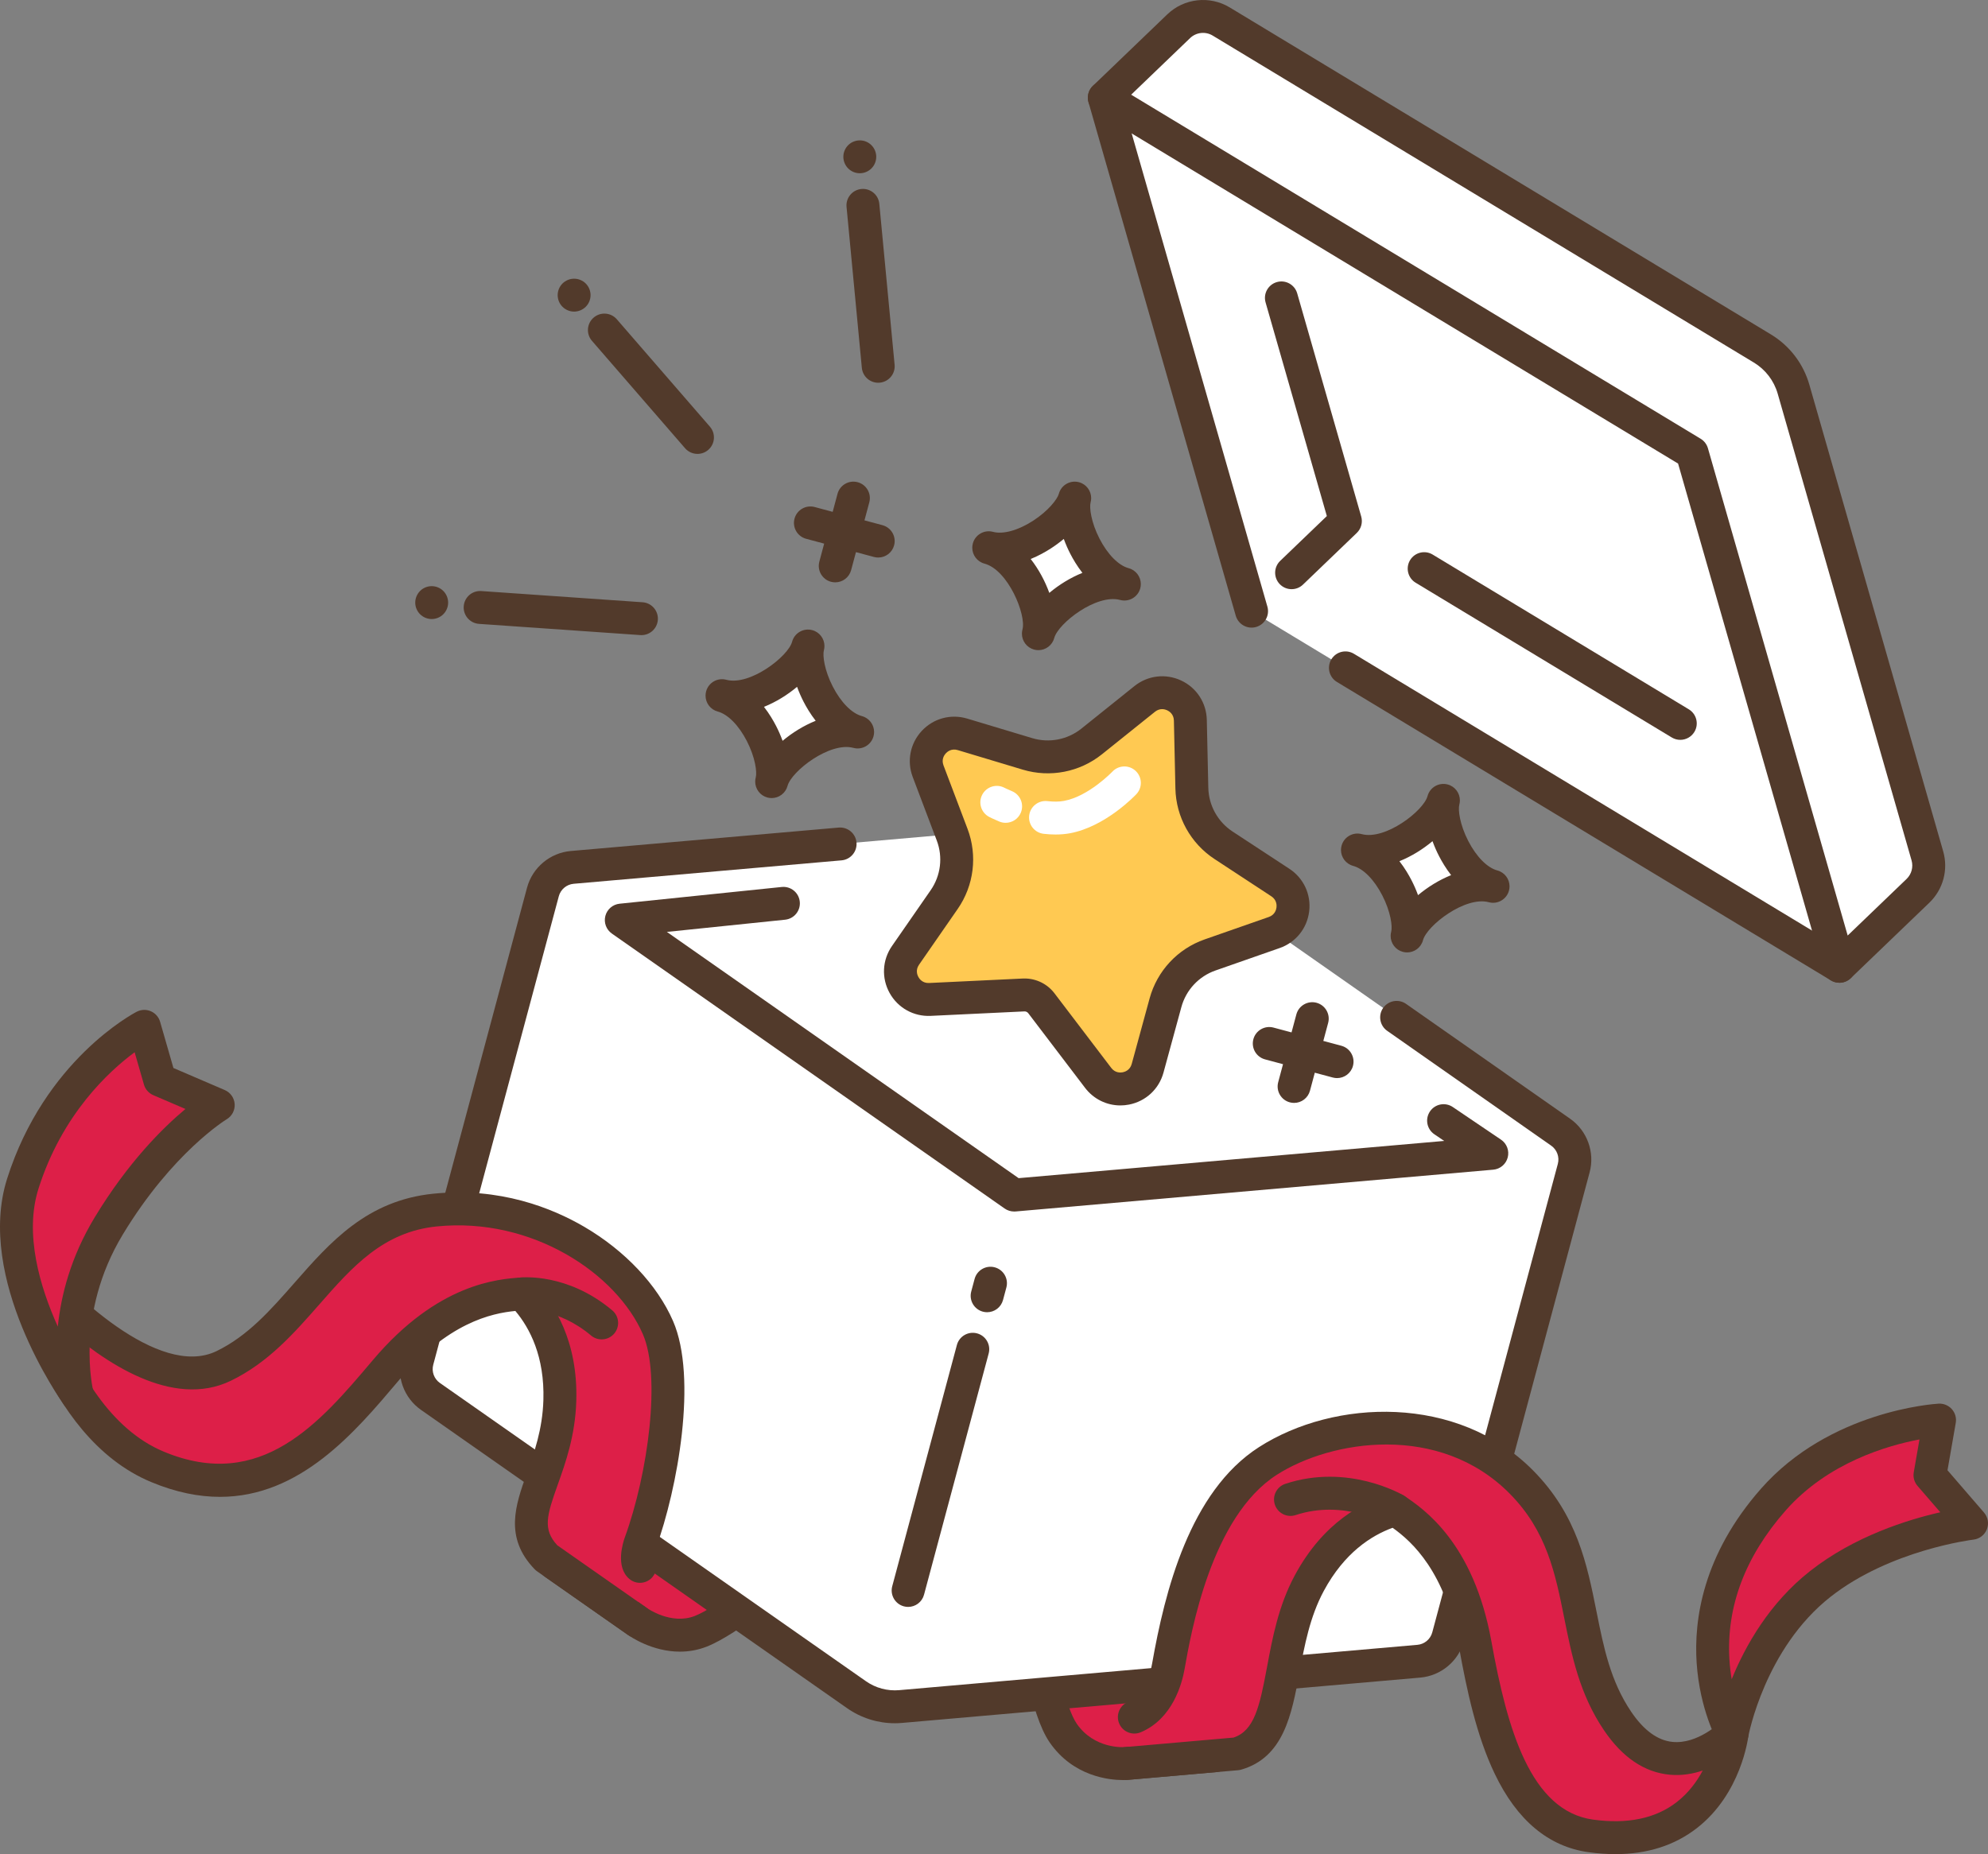 <?xml version="1.0" encoding="utf-8"?>
<!-- Generator: Adobe Illustrator 16.0.0, SVG Export Plug-In . SVG Version: 6.00 Build 0)  -->
<!DOCTYPE svg PUBLIC "-//W3C//DTD SVG 1.1//EN" "http://www.w3.org/Graphics/SVG/1.1/DTD/svg11.dtd">
<svg version="1.1" id="圖層_1" xmlns="http://www.w3.org/2000/svg" xmlns:xlink="http://www.w3.org/1999/xlink" x="0px" y="0px"
	 width="300.151px" height="280px" viewBox="0 0 300.151 280" enable-background="new 0 0 300.151 280" xml:space="preserve">
<rect x="0" y="0" width="300.151" height="280" fill="#808080" stroke="none"/>
<g>
	<defs>
		<rect id="SVGID_1_" width="300.151" height="280"/>
	</defs>
	<clipPath id="SVGID_2_">
		<use xlink:href="#SVGID_1_"  overflow="visible"/>
	</clipPath>
	<path clip-path="url(#SVGID_2_)" fill="#DD1F48" d="M83.745,236.115l12.48,8.739c0,0,4.636,3.414,9.558,1.501
		c4.498-1.749,13.467-9.396,13.467-9.396l-27.043-17.742L83.745,236.115z"/>
	<path clip-path="url(#SVGID_2_)" fill="#523A2B" d="M102.649,249.422c-4.182,0-7.458-2.252-7.864-2.542l-12.466-8.729
		c-1.009-0.706-1.348-2.046-0.796-3.147l8.462-16.897c0.614-1.228,2.107-1.725,3.334-1.109c1.226,0.614,1.723,2.107,1.109,3.334
		l-7.502,14.98l10.723,7.509c0.017,0.011,0.033,0.022,0.049,0.035c0.025,0.018,3.635,2.565,7.183,1.186
		c3.365-1.309,10.349-6.919,12.756-8.971c1.045-0.891,2.613-0.765,3.503,0.279c0.89,1.045,0.765,2.612-0.28,3.503
		c-0.95,0.811-9.425,7.972-14.178,9.819C105.292,249.212,103.928,249.422,102.649,249.422"/>
	<path clip-path="url(#SVGID_2_)" fill="#DD1F48" d="M160.521,261.714c3.556,5.159,9.507,4.6,9.507,4.6l13.411-1.173l3.729-23.223
		l-30.735,4.718C156.433,246.636,157.782,257.739,160.521,261.714"/>
	<path clip-path="url(#SVGID_2_)" fill="#523A2B" d="M169.527,268.814c-1.964,0-7.47-0.494-11.052-5.691
		c-2.998-4.352-4.363-14.988-4.51-16.188c-0.166-1.361,0.805-2.6,2.166-2.766c1.365-0.166,2.602,0.804,2.768,2.166
		c0.495,4.061,1.929,11.444,3.668,13.968c2.649,3.845,7.061,3.548,7.248,3.534l11.478-1.004l3.422-21.31
		c0.218-1.354,1.488-2.277,2.848-2.059c1.354,0.217,2.275,1.492,2.059,2.847l-3.729,23.222c-0.181,1.124-1.103,1.981-2.236,2.081
		l-13.412,1.174C170.195,268.793,169.939,268.814,169.527,268.814"/>
	<path clip-path="url(#SVGID_2_)" fill="#FFFFFF" d="M86.396,130.989l78.243-6.845c2.357-0.207,4.714,0.424,6.652,1.782
		l64.338,45.05c1.734,1.214,2.523,3.383,1.976,5.428l-18.957,70.75c-0.548,2.044-2.316,3.528-4.425,3.713l-78.243,6.845
		c-2.358,0.206-4.714-0.425-6.653-1.782l-64.338-45.049c-1.734-1.216-2.523-3.385-1.975-5.429l18.957-70.75
		C82.519,132.657,84.287,131.173,86.396,130.989"/>
	<path clip-path="url(#SVGID_2_)" fill="#523A2B" d="M137.113,242.667c-0.213,0-0.429-0.027-0.645-0.085
		c-1.325-0.354-2.112-1.718-1.756-3.043l9.76-36.425c0.355-1.326,1.717-2.111,3.042-1.757c1.326,0.354,2.112,1.717,1.757,3.043
		l-9.76,36.425C139.214,241.936,138.21,242.667,137.113,242.667"/>
	<path clip-path="url(#SVGID_2_)" fill="#523A2B" d="M149.038,198.165c-0.213,0-0.429-0.027-0.645-0.085
		c-1.325-0.355-2.112-1.719-1.756-3.043l0.508-1.896c0.354-1.325,1.716-2.112,3.042-1.757s2.112,1.718,1.757,3.043l-0.508,1.896
		C151.139,197.433,150.135,198.165,149.038,198.165"/>
	<path clip-path="url(#SVGID_2_)" fill="#523A2B" d="M153.11,182.955c-0.508,0-1.006-0.156-1.425-0.449l-59.307-41.527
		c-0.85-0.596-1.24-1.655-0.98-2.659c0.261-1.004,1.118-1.741,2.15-1.847l24.478-2.527c1.368-0.141,2.586,0.851,2.726,2.216
		c0.141,1.365-0.851,2.586-2.216,2.726l-17.849,1.843l53.107,37.187l64.252-5.622l-1.484-1.004c-1.136-0.769-1.434-2.313-0.665-3.45
		c0.77-1.137,2.313-1.435,3.45-0.664l7.281,4.927c0.871,0.589,1.275,1.663,1.012,2.681c-0.264,1.019-1.14,1.76-2.188,1.852
		l-72.126,6.311C153.255,182.952,153.183,182.955,153.11,182.955"/>
	<path clip-path="url(#SVGID_2_)" fill="#523A2B" d="M135.106,260.235c-2.567,0-5.09-0.789-7.205-2.271l-64.337-45.05
		c-2.58-1.806-3.766-5.064-2.951-8.106l18.958-70.75c0.814-3.042,3.47-5.27,6.607-5.545l40.446-3.538
		c1.365-0.12,2.572,0.892,2.692,2.258c0.119,1.367-0.892,2.572-2.259,2.692l-40.445,3.538c-1.065,0.093-1.965,0.849-2.242,1.881
		l-18.957,70.75c-0.277,1.032,0.125,2.138,1,2.75l64.338,45.05c1.458,1.021,3.238,1.498,5.012,1.343l78.243-6.846
		c1.064-0.093,1.965-0.849,2.241-1.88l18.958-70.751c0.276-1.032-0.126-2.137-1.001-2.749l-24.763-17.34
		c-1.124-0.787-1.398-2.336-0.611-3.46c0.788-1.123,2.337-1.396,3.461-0.61l24.764,17.34c2.579,1.807,3.765,5.063,2.949,8.105
		l-18.957,70.75c-0.815,3.042-3.471,5.271-6.607,5.545l-78.243,6.845C135.833,260.219,135.469,260.235,135.106,260.235"/>
	<path clip-path="url(#SVGID_2_)" fill="#DD1F48" d="M244.243,259.922c-7.778-11.473-3.555-25.01-14.54-36.112
		c-11.071-11.189-28.621-9.378-38.279-3.18s-13.253,20.959-15.026,31.018c-0.437,2.479-1.765,6.246-5.132,7.661l-1.238,7.005
		l16.682-1.46c8.322-2.389,5.339-15.311,10.973-25.78c3.875-7.202,9.18-10.007,12.979-11.096c3.154,2.121,9.635,6.832,12.067,20.326
		c2.21,12.262,5.773,27.349,17.48,28.949c19.188,2.625,21.299-15.415,21.299-15.415S252.021,271.395,244.243,259.922"/>
	<path clip-path="url(#SVGID_2_)" fill="#523A2B" d="M243.899,280c-1.294,0-2.636-0.095-4.028-0.285
		c-6.059-0.829-10.839-4.822-14.205-11.868c-2.735-5.725-4.204-12.563-5.382-19.102c-2.062-11.434-7.103-15.939-10.023-18.027
		c-3.203,1.163-7.285,3.76-10.392,9.532c-2.104,3.911-2.906,8.216-3.681,12.379c-1.168,6.279-2.376,12.771-8.794,14.613
		c-0.153,0.044-0.311,0.073-0.469,0.087l-16.682,1.459c-1.359,0.118-2.571-0.891-2.69-2.258s0.891-2.572,2.259-2.692l16.419-1.436
		c3.132-1.038,3.938-4.587,5.072-10.683c0.805-4.326,1.718-9.229,4.19-13.823c4.289-7.973,10.243-11.093,14.482-12.307
		c0.704-0.202,1.463-0.082,2.069,0.327c2.854,1.918,10.436,7.015,13.128,21.946c2.384,13.22,5.895,25.632,15.371,26.929
		c5.186,0.709,9.423-0.177,12.594-2.634c1.798-1.393,3.062-3.124,3.944-4.781c-1.494,0.504-3.185,0.798-4.989,0.63
		c-3.805-0.354-7.138-2.605-9.907-6.69c-3.716-5.482-4.88-11.301-6.006-16.928c-1.354-6.769-2.634-13.162-8.244-18.832
		c-10.606-10.719-26.951-8.11-35.17-2.836c-9.863,6.329-12.918,23.661-13.921,29.357c-0.387,2.188-1.804,7.498-6.617,9.521
		c-1.265,0.531-2.722-0.063-3.253-1.327c-0.531-1.266,0.063-2.722,1.328-3.254c2.559-1.074,3.403-4.416,3.647-5.803
		c1.904-10.805,5.649-25.949,16.131-32.676c11.396-7.313,29.99-7.994,41.387,3.522c6.658,6.729,8.146,14.163,9.584,21.353
		c1.076,5.38,2.093,10.462,5.246,15.114c1.89,2.786,3.985,4.31,6.23,4.528c3.796,0.367,7.189-2.942,7.222-2.977
		c0.75-0.743,1.893-0.934,2.84-0.472c0.949,0.462,1.507,1.47,1.385,2.518c-0.042,0.356-1.097,8.771-7.793,13.96
		C252.822,278.69,248.702,280,243.899,280"/>
	<path clip-path="url(#SVGID_2_)" fill="#DD1F48" d="M261.508,261.838c0,0-9.72-17.244,6.225-35.369
		c9.804-11.145,25.104-12.015,25.104-12.015l-1.449,8.313l6.279,7.272c0,0-13.114,1.509-22.846,9.169
		C263.984,247.737,261.508,261.838,261.508,261.838"/>
	<path clip-path="url(#SVGID_2_)" fill="#523A2B" d="M261.506,264.32c-0.885,0-1.718-0.473-2.163-1.263
		c-0.11-0.196-2.712-4.884-3.181-11.943c-0.43-6.47,0.906-16.283,9.706-26.287c10.37-11.789,26.159-12.815,26.827-12.854
		c0.749-0.043,1.491,0.261,1.995,0.828c0.505,0.565,0.723,1.332,0.593,2.079l-1.246,7.152l5.51,6.382
		c0.602,0.697,0.769,1.669,0.434,2.527c-0.334,0.857-1.115,1.46-2.029,1.565c-0.122,0.014-12.558,1.539-21.594,8.652
		c-9.927,7.814-12.381,20.979-12.403,21.111c-0.186,1.032-0.997,1.839-2.03,2.014C261.784,264.31,261.644,264.32,261.506,264.32
		 M289.804,217.378c-4.747,0.89-13.819,3.473-20.206,10.731c-6.099,6.934-8.956,14.487-8.492,22.45
		c0.063,1.079,0.186,2.094,0.346,3.033c2.042-5.02,5.662-11.479,11.833-16.337c6.688-5.266,14.762-7.767,19.664-8.88l-3.442-3.985
		c-0.486-0.564-0.694-1.317-0.567-2.05L289.804,217.378z"/>
	<path clip-path="url(#SVGID_2_)" fill="#DD1F48" d="M65.69,182.734c-15.54,1.567-19.441,17.49-31.913,23.537
		c-12.473,6.047-29.942-15.4-29.942-15.4s4.304,24.136,19.955,30.648c16.455,6.849,26.383-5.04,34.427-14.553
		c8.854-10.469,16.822-11.309,20.615-11.568c2.746,2.842,5.937,7.924,5.693,16.099c-0.356,11.884-8.029,17.523-2.016,23.753
		l13.716,9.604l0.399-8.31c-0.564-0.478-0.457-2.138,0.046-3.519c3.493-9.596,5.901-25.1,2.67-32.537
		C95.178,190.91,81.728,181.118,65.69,182.734"/>
	<path clip-path="url(#SVGID_2_)" fill="#523A2B" d="M96.223,247.339c-0.492,0-0.989-0.146-1.423-0.449l-13.716-9.604
		c-0.131-0.092-0.252-0.195-0.363-0.31c-4.634-4.802-2.884-9.702-1.192-14.44c1.115-3.124,2.38-6.665,2.513-11.113
		c0.196-6.552-2.04-10.842-4.233-13.45c-3.574,0.347-10.192,1.729-17.694,10.601l-0.134,0.157
		c-6.386,7.553-14.643,17.315-26.767,17.316c-3.182,0.001-6.628-0.671-10.379-2.232c-16.711-6.955-21.26-31.466-21.446-32.506
		c-0.198-1.115,0.381-2.223,1.41-2.694c1.03-0.472,2.247-0.189,2.963,0.688c4.518,5.538,18.167,18.983,26.932,14.734
		c4.732-2.294,8.153-6.193,11.777-10.321c5.366-6.115,10.916-12.438,20.97-13.452c10.029-1.01,17.924,2.164,22.783,5.006
		c6.145,3.595,11.028,8.781,13.395,14.23c3.716,8.553,0.708,25.252-2.614,34.378c-0.199,0.547-0.27,1.059-0.276,1.346
		c0.56,0.892,0.509,2.078-0.207,2.925c-0.885,1.048-2.453,1.181-3.501,0.294c-2.159-1.823-0.95-5.538-0.686-6.265
		c3.537-9.714,5.477-24.368,2.727-30.698c-3.971-9.141-16.701-17.726-31.122-16.271c-8.108,0.816-12.785,6.145-17.735,11.786
		c-3.789,4.316-7.708,8.781-13.344,11.514c-8.775,4.255-19.118-2.673-25.848-8.722c2.662,7.035,7.536,16.03,15.732,19.44
		c14.687,6.112,23.588-4.416,31.442-13.704l0.134-0.158c9.797-11.586,18.911-12.208,22.342-12.443
		c0.729-0.049,1.446,0.225,1.956,0.752c3.064,3.171,6.66,8.85,6.39,17.898c-0.157,5.232-1.623,9.338-2.801,12.636
		c-1.673,4.685-2.283,6.743-0.066,9.154l13.508,9.458c1.124,0.788,1.397,2.338,0.61,3.462
		C97.776,246.97,97.005,247.339,96.223,247.339 M98.228,234.646c0.001,0.001,0.001,0.001,0.002,0.002
		C98.229,234.647,98.229,234.647,98.228,234.646"/>
	<path clip-path="url(#SVGID_2_)" fill="#DD1F48" d="M11.683,210.708c0,0-12.734-17.83-8.236-31.975
		c5.433-17.083,18.34-23.741,18.34-23.741l2.334,8.109l8.829,3.792c0,0-8.56,5.061-16.531,18.239
		C8.408,198.376,11.683,210.708,11.683,210.708"/>
	<path clip-path="url(#SVGID_2_)" fill="#523A2B" d="M11.68,213.19c-0.781,0-1.54-0.368-2.019-1.038
		c-0.549-0.771-13.401-19.018-8.581-34.172c5.68-17.86,19.004-24.905,19.568-25.196c0.661-0.341,1.44-0.368,2.123-0.073
		c0.683,0.294,1.198,0.879,1.403,1.594l2.01,6.978l7.747,3.328c0.86,0.369,1.439,1.189,1.499,2.123
		c0.06,0.934-0.41,1.821-1.215,2.298c-0.074,0.045-8.167,4.984-15.67,17.388c-7.325,12.11-4.488,23.545-4.459,23.659
		c0.3,1.159-0.268,2.371-1.353,2.877C12.394,213.114,12.035,213.19,11.68,213.19 M20.328,158.904
		c-3.832,2.827-10.932,9.319-14.513,20.582c-2.177,6.846,0.21,14.855,2.913,20.844c0.483-4.715,1.95-10.506,5.566-16.483
		c5.033-8.321,10.301-13.538,13.704-16.377l-4.857-2.086c-0.684-0.294-1.201-0.88-1.407-1.596L20.328,158.904z"/>
	<path clip-path="url(#SVGID_2_)" fill="#523A2B" d="M210.658,230.463c-0.43,0-0.866-0.111-1.263-0.347
		c-0.057-0.032-6.526-3.717-13.775-1.318c-1.304,0.432-2.708-0.274-3.139-1.578c-0.431-1.302,0.274-2.708,1.578-3.139
		c9.443-3.126,17.526,1.558,17.867,1.759c1.181,0.699,1.57,2.224,0.871,3.404C212.334,230.027,211.507,230.463,210.658,230.463"/>
	<path clip-path="url(#SVGID_2_)" fill="#523A2B" d="M90.838,202.267c-0.564,0-1.132-0.19-1.598-0.583
		c-5.044-4.243-9.948-3.833-10.154-3.813c-1.368,0.151-2.582-0.832-2.733-2.196c-0.152-1.364,0.841-2.593,2.204-2.744
		c0.289-0.032,7.141-0.719,13.882,4.951c1.05,0.884,1.185,2.451,0.301,3.501C92.249,201.966,91.546,202.267,90.838,202.267"/>
	<path clip-path="url(#SVGID_2_)" fill="#FFC952" d="M172.829,105.548l-8.004,6.42c-2.723,2.183-6.344,2.887-9.685,1.882
		l-9.827-2.954c-3.365-1.011-6.43,2.275-5.186,5.562l3.632,9.596c1.235,3.263,0.786,6.925-1.202,9.792l-5.846,8.434
		c-2.002,2.888,0.176,6.817,3.687,6.65l14.145-0.675c1.046-0.05,2.049,0.418,2.683,1.251l8.575,11.27
		c2.128,2.797,6.54,1.939,7.465-1.45l2.702-9.899c0.919-3.366,3.436-6.064,6.729-7.215l9.686-3.386
		c3.318-1.16,3.866-5.621,0.927-7.548l-8.579-5.628c-2.917-1.914-4.705-5.141-4.782-8.629l-0.228-10.258
		C179.643,105.248,175.57,103.349,172.829,105.548"/>
	<path clip-path="url(#SVGID_2_)" fill="#523A2B" d="M169.156,166.936c-2.074,0-4.039-0.957-5.331-2.655l-8.576-11.271
		c-0.139-0.183-0.358-0.286-0.587-0.273l-14.145,0.675c-2.567,0.123-4.952-1.202-6.202-3.457s-1.114-4.972,0.355-7.091l5.846-8.433
		c1.522-2.196,1.866-4.998,0.92-7.497l-3.632-9.596c-0.913-2.412-0.387-5.081,1.371-6.967c1.759-1.886,4.384-2.596,6.854-1.854
		l9.826,2.954c2.559,0.77,5.331,0.23,7.415-1.441l8.004-6.42c2.011-1.613,4.713-1.938,7.05-0.848
		c2.336,1.089,3.823,3.368,3.88,5.945l0.228,10.258c0.06,2.671,1.429,5.141,3.661,6.607l8.58,5.628
		c2.155,1.415,3.301,3.883,2.985,6.442c-0.314,2.56-2.021,4.678-4.455,5.528l-9.686,3.387c-2.522,0.881-4.448,2.945-5.152,5.523
		l-2.701,9.898c-0.679,2.488-2.673,4.338-5.204,4.831C170.024,166.894,169.587,166.936,169.156,166.936 M154.696,147.767
		c1.764,0,3.433,0.823,4.508,2.233l8.575,11.271c0.597,0.784,1.409,0.722,1.731,0.66c0.323-0.063,1.101-0.312,1.359-1.262
		l2.702-9.898c1.134-4.155,4.239-7.485,8.305-8.906l9.687-3.386c0.93-0.325,1.124-1.118,1.163-1.443
		c0.04-0.326,0.045-1.142-0.779-1.682l-8.579-5.629c-3.602-2.363-5.809-6.344-5.904-10.651l-0.227-10.258
		c-0.022-0.985-0.716-1.413-1.013-1.552c-0.299-0.139-1.073-0.395-1.842,0.221l-8.004,6.42c-3.359,2.695-7.829,3.564-11.954,2.324
		l-9.826-2.954c-0.945-0.284-1.566,0.244-1.79,0.484c-0.224,0.24-0.706,0.898-0.358,1.819l3.633,9.596
		c1.524,4.029,0.969,8.547-1.485,12.087l-5.845,8.433c-0.562,0.81-0.252,1.564-0.093,1.851c0.159,0.287,0.636,0.949,1.619,0.902
		l14.146-0.675C154.517,147.769,154.606,147.767,154.696,147.767"/>
	<path clip-path="url(#SVGID_2_)" fill="#FFFFFF" d="M151.831,124.257c-0.321,0-0.646-0.062-0.96-0.194
		c-0.893-0.374-1.448-0.658-1.508-0.689c-1.221-0.628-1.701-2.125-1.073-3.346c0.628-1.22,2.126-1.699,3.346-1.072
		c0.001,0,0.443,0.225,1.157,0.525c1.266,0.531,1.86,1.987,1.33,3.252C153.724,123.684,152.802,124.257,151.831,124.257"/>
	<path clip-path="url(#SVGID_2_)" fill="#FFFFFF" d="M159.36,126.023c-0.575,0-1.175-0.036-1.791-0.107
		c-1.362-0.157-2.341-1.39-2.183-2.753c0.157-1.363,1.396-2.338,2.753-2.183c0.948,0.11,1.792,0.099,2.506-0.033
		c3.738-0.691,7.274-4.388,7.31-4.425c0.942-0.995,2.514-1.041,3.51-0.101c0.997,0.94,1.047,2.508,0.108,3.506
		c-0.188,0.201-4.667,4.916-10.025,5.906C160.861,125.96,160.131,126.023,159.36,126.023"/>
	<path clip-path="url(#SVGID_2_)" fill="#523A2B" d="M126.106,87.943c-0.213,0-0.429-0.028-0.645-0.085
		c-1.325-0.355-2.112-1.718-1.756-3.043l2.743-10.239c0.355-1.326,1.717-2.111,3.043-1.757c1.325,0.355,2.112,1.717,1.757,3.043
		l-2.744,10.239C128.207,87.211,127.203,87.943,126.106,87.943"/>
	<path clip-path="url(#SVGID_2_)" fill="#523A2B" d="M132.597,84.195c-0.213,0-0.429-0.028-0.645-0.085l-10.239-2.744
		c-1.325-0.355-2.111-1.717-1.756-3.043c0.355-1.325,1.717-2.111,3.043-1.756l10.238,2.743c1.326,0.355,2.112,1.718,1.757,3.043
		C134.698,83.463,133.694,84.195,132.597,84.195"/>
	<path clip-path="url(#SVGID_2_)" fill="#523A2B" d="M195.385,166.555c-0.213,0-0.43-0.027-0.646-0.085
		c-1.325-0.354-2.112-1.718-1.756-3.043l2.743-10.238c0.354-1.325,1.717-2.111,3.043-1.758c1.325,0.355,2.112,1.719,1.757,3.043
		l-2.744,10.239C197.485,165.823,196.481,166.555,195.385,166.555"/>
	<path clip-path="url(#SVGID_2_)" fill="#523A2B" d="M201.876,162.808c-0.213,0-0.43-0.028-0.646-0.085l-10.238-2.744
		c-1.325-0.355-2.111-1.717-1.757-3.043c0.355-1.325,1.717-2.11,3.043-1.756l10.238,2.743c1.326,0.354,2.112,1.718,1.757,3.043
		C203.977,162.075,202.973,162.808,201.876,162.808"/>
	<path clip-path="url(#SVGID_2_)" fill="#FFFFFF" d="M116.506,118.036c0.915-3.413-2.521-11.65-7.496-12.983
		c4.975,1.333,12.069-4.082,12.983-7.495c-0.914,3.413,2.521,11.65,7.496,12.982C124.514,109.208,117.421,114.623,116.506,118.036"
		/>
	<path clip-path="url(#SVGID_2_)" fill="#523A2B" d="M116.507,120.521c-0.213,0-0.429-0.027-0.644-0.085
		c-1.111-0.297-1.843-1.302-1.842-2.4c0-0.212,0.027-0.428,0.085-0.643c0.21-0.785-0.069-3.007-1.348-5.49
		c-1.225-2.378-2.866-4.041-4.391-4.45c-1.111-0.297-1.843-1.302-1.842-2.399c0-0.213,0.028-0.428,0.085-0.643
		c0.355-1.326,1.717-2.113,3.043-1.757c3.57,0.957,9.347-3.525,9.94-5.739c0.355-1.325,1.717-2.111,3.043-1.757
		c1.11,0.298,1.843,1.302,1.842,2.4c0,0.212-0.028,0.428-0.085,0.643c-0.211,0.785,0.068,3.007,1.348,5.491
		c1.224,2.377,2.866,4.041,4.39,4.449c1.111,0.298,1.843,1.302,1.842,2.4c0,0.212-0.028,0.428-0.085,0.643
		c-0.355,1.325-1.718,2.112-3.043,1.757c-3.57-0.959-9.346,3.524-9.94,5.738C118.608,119.789,117.604,120.521,116.507,120.521
		 M115.346,106.746c0.806,1.036,1.412,2.073,1.829,2.881c0.35,0.68,0.688,1.442,0.982,2.246c1.458-1.223,3.184-2.296,4.996-3.024
		c-0.807-1.036-1.413-2.073-1.829-2.882c-0.351-0.68-0.689-1.442-0.983-2.245C118.884,104.944,117.158,106.017,115.346,106.746"/>
	<path clip-path="url(#SVGID_2_)" fill="#FFFFFF" d="M212.446,141.345c0.915-3.413-2.521-11.65-7.496-12.983
		c4.976,1.333,12.069-4.082,12.983-7.495c-0.914,3.413,2.521,11.65,7.496,12.982C220.454,132.517,213.361,137.932,212.446,141.345"
		/>
	<path clip-path="url(#SVGID_2_)" fill="#523A2B" d="M212.447,143.83c-0.213,0-0.429-0.028-0.644-0.086
		c-1.111-0.297-1.843-1.302-1.842-2.4c0-0.212,0.026-0.428,0.085-0.642c0.21-0.785-0.069-3.008-1.349-5.491
		c-1.225-2.378-2.866-4.041-4.391-4.449c-1.11-0.298-1.842-1.303-1.842-2.4c0.001-0.213,0.027-0.428,0.086-0.643
		c0.354-1.326,1.718-2.113,3.042-1.757c3.568,0.957,9.347-3.525,9.939-5.739c0.355-1.325,1.717-2.111,3.043-1.757
		c1.111,0.298,1.844,1.303,1.843,2.4c0,0.213-0.028,0.428-0.085,0.643c-0.212,0.785,0.067,3.008,1.348,5.491
		c1.225,2.377,2.866,4.041,4.391,4.449c1.11,0.298,1.842,1.302,1.842,2.4c-0.001,0.212-0.027,0.428-0.086,0.643
		c-0.354,1.325-1.716,2.112-3.043,1.757c-3.57-0.958-9.346,3.524-9.939,5.738C214.549,143.098,213.545,143.83,212.447,143.83
		 M211.286,130.054c0.807,1.036,1.413,2.073,1.829,2.881c0.351,0.681,0.689,1.442,0.983,2.246c1.457-1.223,3.183-2.295,4.995-3.024
		c-0.807-1.036-1.413-2.073-1.829-2.882c-0.352-0.68-0.689-1.441-0.983-2.245C214.824,128.252,213.099,129.325,211.286,130.054"/>
	<path clip-path="url(#SVGID_2_)" fill="#FFFFFF" d="M156.776,95.697c0.915-3.413-2.521-11.65-7.496-12.983
		c4.976,1.333,12.069-4.082,12.983-7.495c-0.914,3.413,2.521,11.65,7.496,12.982C164.784,86.869,157.691,92.284,156.776,95.697"/>
	<path clip-path="url(#SVGID_2_)" fill="#523A2B" d="M156.778,98.183c-0.213,0-0.43-0.028-0.646-0.086
		c-1.109-0.297-1.842-1.302-1.842-2.4c0.001-0.212,0.028-0.428,0.086-0.643c0.593-2.214-2.169-8.983-5.739-9.939
		c-1.111-0.298-1.843-1.303-1.842-2.4c0-0.213,0.028-0.428,0.085-0.643c0.355-1.326,1.716-2.111,3.043-1.757
		c1.523,0.408,3.778-0.211,6.027-1.658c2.349-1.511,3.702-3.296,3.913-4.081c0.354-1.325,1.716-2.111,3.043-1.757
		c1.109,0.298,1.842,1.303,1.842,2.4c-0.001,0.213-0.028,0.428-0.086,0.643c-0.21,0.785,0.069,3.008,1.348,5.491
		c1.226,2.377,2.867,4.041,4.392,4.449c1.11,0.298,1.843,1.302,1.842,2.4c0,0.212-0.028,0.428-0.085,0.643
		c-0.355,1.325-1.717,2.112-3.043,1.757c-3.572-0.958-9.347,3.524-9.94,5.738C158.879,97.45,157.875,98.183,156.778,98.183
		 M155.614,84.417c1.205,1.537,2.163,3.329,2.813,5.117c1.457-1.223,3.184-2.295,4.995-3.024c-0.806-1.036-1.412-2.073-1.829-2.882
		c-0.35-0.679-0.688-1.441-0.981-2.244c-0.657,0.548-1.33,1.039-1.975,1.452C157.874,83.328,156.83,83.923,155.614,84.417"/>
	<path clip-path="url(#SVGID_2_)" fill="#523A2B" d="M129.813,26.164c-0.656,0-1.295-0.265-1.756-0.729
		c-0.116-0.112-0.218-0.242-0.308-0.378c-0.089-0.132-0.169-0.278-0.228-0.427c-0.063-0.152-0.113-0.308-0.143-0.467
		c-0.033-0.159-0.049-0.321-0.049-0.483c0-0.163,0.016-0.325,0.049-0.487c0.03-0.159,0.08-0.315,0.143-0.464
		c0.059-0.149,0.139-0.295,0.228-0.428c0.09-0.135,0.192-0.264,0.308-0.377c0.573-0.577,1.431-0.842,2.243-0.679
		c0.159,0.03,0.315,0.079,0.464,0.142c0.149,0.06,0.294,0.136,0.427,0.225c0.139,0.093,0.265,0.196,0.378,0.312
		c0.115,0.113,0.218,0.242,0.311,0.377c0.089,0.133,0.166,0.279,0.228,0.428c0.06,0.149,0.11,0.305,0.14,0.464
		c0.033,0.162,0.049,0.324,0.049,0.487c0,0.162-0.016,0.324-0.049,0.483c-0.03,0.159-0.08,0.315-0.14,0.467
		c-0.062,0.149-0.139,0.295-0.228,0.427c-0.093,0.136-0.196,0.266-0.311,0.378c-0.113,0.116-0.239,0.219-0.378,0.308
		c-0.133,0.093-0.278,0.169-0.427,0.229c-0.149,0.063-0.305,0.112-0.464,0.142C130.138,26.147,129.976,26.164,129.813,26.164"/>
	<path clip-path="url(#SVGID_2_)" fill="#523A2B" d="M86.681,47.057c-0.162,0-0.325-0.016-0.487-0.05
		c-0.159-0.033-0.315-0.079-0.464-0.142s-0.294-0.139-0.427-0.229c-0.139-0.089-0.265-0.195-0.378-0.308
		c-0.116-0.116-0.218-0.242-0.311-0.377c-0.089-0.136-0.166-0.282-0.229-0.431c-0.059-0.149-0.109-0.305-0.139-0.464
		c-0.033-0.159-0.049-0.324-0.049-0.487c0-0.159,0.016-0.324,0.049-0.483c0.03-0.159,0.08-0.315,0.139-0.464
		c0.063-0.153,0.14-0.295,0.229-0.431c0.093-0.136,0.195-0.261,0.311-0.377c0.113-0.116,0.239-0.219,0.378-0.309
		c0.133-0.089,0.278-0.165,0.427-0.228s0.305-0.109,0.464-0.142c0.321-0.063,0.653-0.063,0.971,0
		c0.158,0.033,0.314,0.079,0.467,0.142c0.149,0.063,0.291,0.139,0.427,0.228c0.136,0.09,0.265,0.193,0.378,0.309
		c0.115,0.116,0.218,0.241,0.311,0.377c0.089,0.136,0.166,0.278,0.229,0.431c0.059,0.149,0.109,0.305,0.139,0.464
		c0.033,0.159,0.049,0.324,0.049,0.483c0,0.163-0.016,0.328-0.049,0.487c-0.03,0.159-0.08,0.315-0.139,0.464
		c-0.063,0.149-0.14,0.295-0.229,0.431c-0.093,0.135-0.196,0.261-0.311,0.377c-0.113,0.113-0.242,0.219-0.378,0.308
		c-0.136,0.09-0.278,0.166-0.427,0.229c-0.153,0.063-0.309,0.109-0.467,0.142C87.004,47.041,86.842,47.057,86.681,47.057"/>
	<path clip-path="url(#SVGID_2_)" fill="#523A2B" d="M105.309,68.545c-0.696,0-1.387-0.29-1.878-0.857L89.374,51.471
		c-0.899-1.037-0.787-2.606,0.25-3.505c1.037-0.898,2.606-0.787,3.504,0.25l14.057,16.217c0.899,1.037,0.787,2.606-0.25,3.505
		C106.465,68.345,105.886,68.545,105.309,68.545"/>
	<path clip-path="url(#SVGID_2_)" fill="#523A2B" d="M132.593,57.8c-1.266,0-2.348-0.963-2.471-2.25l-2.309-24.302
		c-0.13-1.366,0.872-2.578,2.238-2.708c1.367-0.129,2.579,0.872,2.709,2.238l2.309,24.302c0.13,1.366-0.872,2.579-2.238,2.709
		C132.751,57.796,132.672,57.8,132.593,57.8"/>
	<path clip-path="url(#SVGID_2_)" fill="#523A2B" d="M65.178,93.485c-0.652,0-1.295-0.265-1.756-0.729
		c-0.116-0.112-0.218-0.238-0.308-0.374c-0.092-0.136-0.169-0.282-0.228-0.431c-0.063-0.149-0.113-0.305-0.143-0.464
		c-0.033-0.162-0.049-0.324-0.049-0.486c0-0.653,0.265-1.292,0.728-1.756c0.461-0.464,1.104-0.729,1.756-0.729
		c0.656,0,1.295,0.265,1.756,0.729c0.463,0.46,0.728,1.103,0.728,1.756c0,0.655-0.265,1.295-0.728,1.755
		C66.474,93.221,65.834,93.485,65.178,93.485"/>
	<path clip-path="url(#SVGID_2_)" fill="#523A2B" d="M96.847,95.913c-0.058,0-0.116-0.002-0.175-0.006l-24.353-1.693
		c-1.368-0.096-2.401-1.283-2.306-2.651c0.096-1.369,1.276-2.4,2.651-2.306l24.353,1.693c1.369,0.095,2.401,1.282,2.306,2.651
		C99.231,94.911,98.141,95.913,96.847,95.913"/>
	<polygon clip-path="url(#SVGID_2_)" fill="#FFFFFF" points="186.727,15.759 166.73,14.751 175.548,45.501 180.147,61.544 
		188.966,92.295 203.134,100.857 224.158,113.563 242.52,124.659 277.713,145.926 281.304,131.561 261.571,62.528 	"/>
	<path clip-path="url(#SVGID_2_)" fill="#523A2B" d="M277.713,148.41c-0.447,0-0.893-0.12-1.285-0.357l-74.579-45.069
		c-1.174-0.71-1.551-2.237-0.841-3.412c0.71-1.174,2.236-1.55,3.411-0.841l71.699,43.329l2.613-10.456l-19.286-67.475
		l-73.487-45.921l-15.882-0.8l21.277,74.202c0.378,1.319-0.385,2.695-1.703,3.073c-1.317,0.379-2.694-0.384-3.074-1.703
		l-22.234-77.544c-0.222-0.771-0.057-1.601,0.442-2.229c0.498-0.629,1.271-0.976,2.071-0.937l19.996,1.008
		c0.423,0.021,0.833,0.15,1.191,0.374l74.846,46.769c0.521,0.326,0.903,0.833,1.072,1.424l19.73,69.033
		c0.12,0.419,0.127,0.862,0.022,1.285l-3.591,14.366c-0.191,0.766-0.734,1.395-1.464,1.694
		C278.355,148.349,278.033,148.41,277.713,148.41"/>
	<path clip-path="url(#SVGID_2_)" fill="#FFFFFF" d="M177.961,3.96c1.73-1.662,4.36-1.955,6.413-0.714l31.713,19.164l18.361,11.096
		l31.633,19.116c2.288,1.383,3.971,3.58,4.707,6.151l7.671,26.751l4.601,16.043l7.937,27.681c0.542,1.888-0.006,3.921-1.423,5.282
		l-11.861,11.396l-8.816-30.75l-4.602-16.043l-8.816-30.75l-35.193-21.268l-18.36-11.096L166.73,14.751L177.961,3.96z"/>
	<path clip-path="url(#SVGID_2_)" fill="#523A2B" d="M277.713,148.41c-0.216,0-0.433-0.028-0.646-0.085
		c-0.841-0.228-1.502-0.877-1.742-1.714l-21.967-76.607l-87.912-53.127c-0.661-0.399-1.1-1.084-1.185-1.851
		c-0.086-0.768,0.191-1.532,0.748-2.067L176.24,2.168c2.537-2.437,6.411-2.867,9.42-1.049l81.706,49.377
		c2.834,1.713,4.897,4.409,5.811,7.592l20.208,70.475c0.797,2.781-0.004,5.754-2.09,7.759l-11.861,11.395
		C278.965,148.168,278.346,148.41,277.713,148.41 M170.786,14.299l85.977,51.957c0.536,0.324,0.931,0.839,1.104,1.442l21.099,73.58
		l8.887-8.539c0.755-0.726,1.045-1.801,0.758-2.807L268.4,59.457c-0.566-1.974-1.847-3.646-3.604-4.709L183.09,5.372
		c-1.089-0.658-2.49-0.502-3.407,0.379L170.786,14.299z"/>
	<path clip-path="url(#SVGID_2_)" fill="#523A2B" d="M253.691,111.728c-0.438,0-0.881-0.116-1.283-0.358L213.738,88
		c-1.175-0.709-1.551-2.237-0.842-3.411c0.71-1.174,2.237-1.551,3.411-0.841l38.671,23.369c1.175,0.71,1.551,2.237,0.842,3.411
		C255.354,111.3,254.532,111.728,253.691,111.728"/>
	<path clip-path="url(#SVGID_2_)" fill="#523A2B" d="M195.008,88.974c-0.653,0-1.304-0.255-1.792-0.763
		c-0.951-0.99-0.919-2.562,0.07-3.513l7.043-6.766l-9.25-32.26c-0.379-1.319,0.384-2.695,1.703-3.073
		c1.317-0.379,2.694,0.384,3.072,1.703L205.518,78c0.254,0.885-0.003,1.838-0.667,2.477l-8.122,7.803
		C196.247,88.744,195.627,88.974,195.008,88.974"/>
</g>
</svg>
